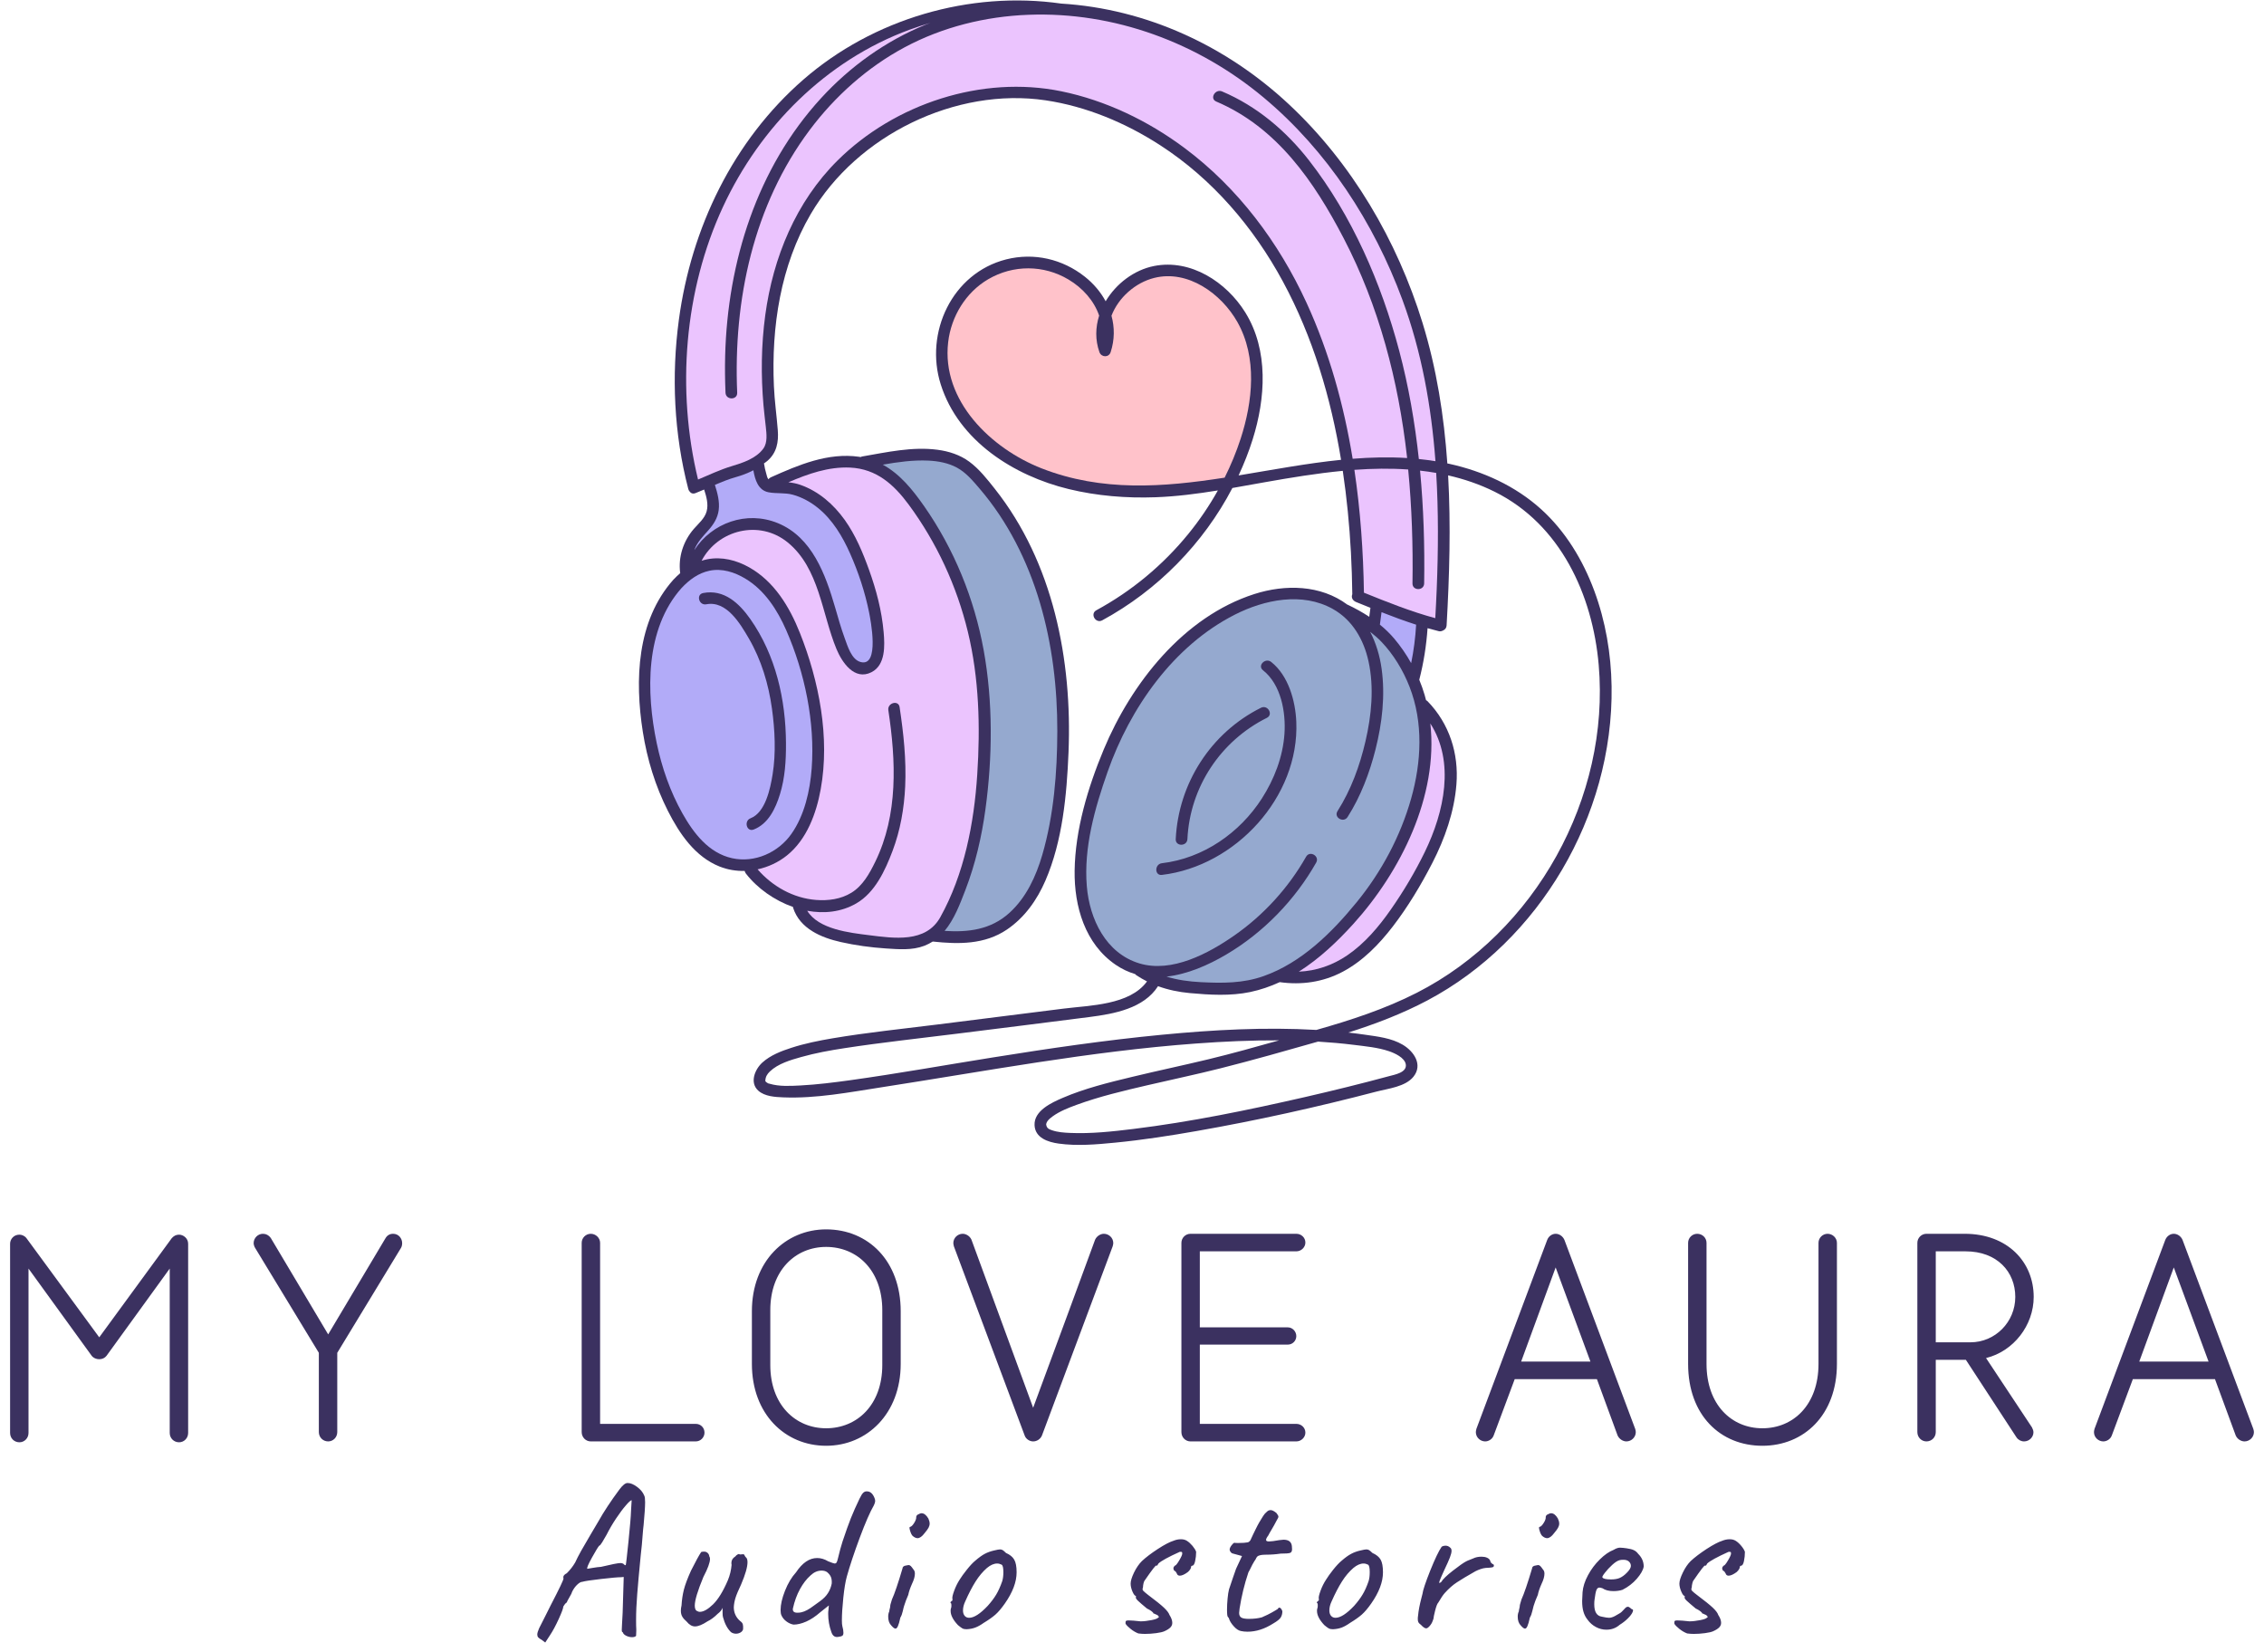 <svg width="196" height="143" viewBox="0 0 196 143" fill="none" xmlns="http://www.w3.org/2000/svg">
<path d="M122.662 85.935C119.898 87.345 116.941 88.308 113.964 89.153C109.504 88.896 105.016 89.144 100.576 89.572C95.669 90.043 90.788 90.759 85.921 91.54C81.821 92.196 77.732 92.931 73.619 93.504C72.19 93.702 70.754 93.883 69.314 93.96C68.397 94.009 67.449 94.057 66.633 93.813C66.457 93.76 66.534 93.814 66.359 93.689C66.301 93.648 66.314 93.64 66.269 93.601C66.259 93.592 66.254 93.618 66.258 93.534C66.272 93.213 66.418 92.972 66.646 92.753C67.362 92.069 68.441 91.758 69.369 91.497C70.593 91.152 71.847 90.925 73.103 90.733C76.352 90.233 79.628 89.885 82.889 89.475C86.702 88.995 90.516 88.528 94.326 88.035C96.46 87.761 99.019 87.295 100.254 85.367C101.128 85.686 102.045 85.875 103.002 85.964C104.723 86.123 106.541 86.228 108.242 85.871C109.132 85.682 109.98 85.39 110.788 85.017C112.674 85.281 114.535 85.02 116.235 84.12C117.979 83.197 119.389 81.745 120.581 80.196C121.891 78.49 123.016 76.614 123.999 74.703C125.085 72.591 125.896 70.281 126.086 67.901C126.3 65.218 125.473 62.641 123.586 60.7C123.545 60.657 123.5 60.635 123.456 60.611C123.417 60.459 123.378 60.308 123.334 60.156C123.203 59.713 123.048 59.273 122.87 58.843C123.248 57.38 123.484 55.884 123.587 54.377C123.907 54.468 124.227 54.555 124.551 54.635C124.676 54.667 124.782 54.644 124.875 54.601C124.889 54.596 124.903 54.59 124.918 54.584C124.93 54.576 124.944 54.571 124.957 54.562C125.105 54.489 125.223 54.354 125.236 54.143C125.481 49.838 125.608 45.477 125.368 41.15C126.744 41.466 128.095 41.919 129.398 42.567C135.079 45.387 137.876 51.472 138.404 57.559C139.399 69.031 132.915 80.705 122.662 85.935ZM120.248 90.995C120.732 91.159 121.611 91.55 121.703 92.135C121.816 92.845 120.734 93.025 120.237 93.16C117.82 93.814 115.387 94.412 112.945 94.972C108.043 96.094 103.089 97.115 98.094 97.728C96.29 97.949 94.451 98.149 92.63 98.069C92.107 98.045 91.563 98.009 91.065 97.835C90.77 97.734 90.627 97.655 90.571 97.358C90.564 97.325 90.583 97.192 90.681 97.05C90.789 96.895 90.981 96.741 91.151 96.62C91.761 96.185 92.488 95.9 93.187 95.644C95.187 94.911 97.277 94.42 99.348 93.938C101.453 93.447 103.569 93.005 105.665 92.476C108.489 91.762 111.304 90.963 114.106 90.164C115.14 90.228 116.172 90.317 117.199 90.445C118.2 90.57 119.289 90.668 120.248 90.995ZM138.018 51.135C137.034 48.483 135.531 45.993 133.423 44.083C131.193 42.064 128.394 40.795 125.474 40.151C125.416 40.137 125.358 40.129 125.3 40.117C125.012 35.994 124.372 31.909 123.149 27.94C120.96 20.835 117.03 14.113 111.576 9.023C106.178 3.985 99.273 0.766 91.879 0.311C83.939 -0.823 75.578 1.642 69.552 6.887C63.467 12.186 59.843 19.736 58.773 27.669C58.114 32.551 58.349 37.558 59.588 42.333C59.611 42.42 59.65 42.486 59.698 42.539C59.801 42.691 59.98 42.775 60.209 42.686C60.461 42.588 60.711 42.483 60.959 42.376C61.153 42.981 61.345 43.643 61.175 44.264C61.005 44.887 60.467 45.319 60.061 45.789C59.154 46.839 58.703 48.219 58.885 49.602C58.886 49.605 58.889 49.61 58.889 49.613C58.679 49.794 58.478 49.986 58.29 50.187C55.12 53.742 54.949 58.88 55.651 63.351C56.024 65.723 56.736 68.052 57.822 70.195C58.819 72.163 60.171 74.165 62.3 75.011C63 75.289 63.737 75.406 64.468 75.39C64.484 75.467 64.516 75.542 64.571 75.614C65.559 76.89 67.037 77.942 68.656 78.51C68.661 78.54 68.656 78.566 68.667 78.597C69.254 80.391 71.088 81.166 72.796 81.548C74.073 81.835 75.381 82.013 76.686 82.1C77.785 82.172 78.966 82.275 80.016 81.872C80.281 81.77 80.523 81.645 80.749 81.502C82.977 81.744 85.248 81.773 87.178 80.461C88.704 79.427 89.783 77.898 90.507 76.221C91.985 72.799 92.353 68.821 92.504 65.132C92.831 57.134 91.187 48.711 86.124 42.315C85.469 41.487 84.772 40.597 83.917 39.967C83.111 39.373 82.147 39.062 81.162 38.933C78.982 38.645 76.774 39.147 74.634 39.515C74.583 39.524 74.548 39.546 74.508 39.565C74.467 39.558 74.428 39.548 74.387 39.542C71.683 39.153 69.135 40.243 66.722 41.323C66.628 41.366 66.57 41.425 66.528 41.491C66.418 41.366 66.387 41.175 66.325 40.953C66.256 40.705 66.188 40.446 66.155 40.19C66.152 40.163 66.139 40.146 66.132 40.122C66.233 40.047 66.335 39.98 66.433 39.896C67.243 39.198 67.417 38.271 67.335 37.233C67.236 35.96 67.054 34.7 66.999 33.423C66.772 28.304 67.568 22.997 70.19 18.524C74.19 11.695 82.766 7.53 90.52 8.684C94.053 9.211 97.44 10.633 100.427 12.563C104.947 15.483 108.517 19.659 111.065 24.371C113.656 29.163 115.217 34.428 116.099 39.803C113.14 40.104 110.18 40.667 107.228 41.154C107.699 40.142 108.111 39.104 108.446 38.037C109.561 34.492 109.844 30.325 107.807 27.045C106.178 24.423 103.09 22.395 99.906 23.027C98.184 23.368 96.624 24.554 95.719 26.079C95.287 25.277 94.674 24.554 93.929 23.962C91.993 22.42 89.507 21.846 87.103 22.455C82.422 23.644 80.024 28.798 81.442 33.274C82.99 38.166 87.77 41.182 92.524 42.336C94.976 42.931 97.526 43.135 100.044 43.043C101.852 42.977 103.648 42.743 105.434 42.454C104.694 43.777 103.839 45.036 102.886 46.206C100.685 48.91 97.98 51.162 94.914 52.825C94.342 53.135 94.852 54.007 95.424 53.697C100.196 51.108 104.179 47.059 106.691 42.242C107.639 42.077 108.585 41.904 109.529 41.737C111.714 41.35 113.975 40.975 116.248 40.757C116.597 43.099 116.825 45.458 116.953 47.803C117.019 49.015 117.055 50.23 117.072 51.445C117.065 51.461 117.057 51.477 117.052 51.494C116.97 51.781 117.153 52.013 117.405 52.115C117.818 52.282 118.23 52.449 118.643 52.614C118.608 52.873 118.574 53.132 118.54 53.392C117.947 52.999 117.321 52.654 116.671 52.347C116.662 52.343 116.654 52.345 116.645 52.34C114.333 50.617 111.263 50.566 108.586 51.424C102.459 53.391 97.943 59.145 95.549 64.886C94.187 68.152 93.08 71.816 93.033 75.377C92.992 78.465 93.931 81.704 96.593 83.519C97.135 83.888 97.698 84.147 98.274 84.32C98.306 84.358 98.341 84.394 98.388 84.426C98.685 84.625 98.99 84.797 99.3 84.954C97.803 87.013 94.352 87.022 92.09 87.307C88.442 87.766 84.796 88.225 81.149 88.684C78.13 89.063 75.091 89.371 72.091 89.877C70.884 90.081 69.676 90.323 68.511 90.701C67.631 90.985 66.704 91.342 66.007 91.969C65.347 92.564 64.876 93.716 65.647 94.411C66.204 94.914 67.111 94.963 67.819 94.991C70.642 95.105 73.534 94.549 76.309 94.119C85.364 92.718 94.375 91.002 103.526 90.331C105.919 90.155 108.33 90.043 110.738 90.055C108.707 90.626 106.674 91.198 104.628 91.691C102.429 92.221 100.218 92.685 98.02 93.215C95.987 93.705 93.92 94.208 91.992 95.038C91.045 95.446 89.513 96.142 89.563 97.391C89.608 98.503 90.732 98.864 91.65 98.992C93.262 99.215 94.933 99.068 96.544 98.91C98.918 98.679 101.279 98.313 103.626 97.9C108.844 96.985 114.027 95.833 119.152 94.494C120.174 94.228 121.667 94.076 122.368 93.201C123.201 92.159 122.399 91.003 121.438 90.434C120.455 89.853 119.27 89.727 118.162 89.565C117.684 89.494 117.206 89.436 116.726 89.381C119.079 88.634 121.392 87.755 123.577 86.597C126.002 85.313 128.234 83.656 130.195 81.737C134.103 77.913 136.968 73.027 138.43 67.76C139.926 62.371 139.977 56.415 138.018 51.135Z" fill="#3B3160"/>
<path d="M90.179 40.544C85.81 38.836 81.484 34.69 82.086 29.611C82.349 27.386 83.607 25.311 85.551 24.172C87.711 22.907 90.352 22.913 92.499 24.194C93.739 24.933 94.718 26.038 95.156 27.321C94.836 28.333 94.803 29.422 95.179 30.479C95.346 30.947 95.995 30.969 96.153 30.479C96.501 29.407 96.499 28.332 96.223 27.331C96.828 25.759 98.283 24.467 99.926 24.056C102.853 23.324 105.745 25.436 107.123 27.873C108.86 30.947 108.454 34.753 107.404 37.982C107.029 39.134 106.563 40.258 106.02 41.347C100.698 42.174 95.402 42.586 90.179 40.544Z" fill="#FFC2CA"/>
<path d="M123.827 62.625C125.968 65.952 125.036 70.275 123.35 73.746C122.51 75.473 121.506 77.16 120.405 78.734C119.365 80.223 118.149 81.664 116.637 82.695C115.36 83.564 113.935 84.048 112.443 84.109C114.213 82.989 115.777 81.51 117.175 79.965C121.257 75.45 124.532 68.898 123.827 62.625ZM121.91 40.641C122.226 43.918 122.334 47.212 122.282 50.504C122.272 51.155 123.282 51.155 123.293 50.504C123.345 47.251 123.245 43.983 122.938 40.737C123.405 40.79 123.871 40.856 124.335 40.937C124.537 44.28 124.515 47.643 124.381 50.978C124.347 51.823 124.302 52.667 124.255 53.51C122.144 52.937 120.106 52.124 118.079 51.304C118.025 47.763 117.777 44.194 117.253 40.67C118.811 40.557 120.37 40.531 121.91 40.641ZM113.11 26.21C110.704 20.978 107.176 16.26 102.542 12.806C99.398 10.462 95.731 8.692 91.878 7.902C85.007 6.495 77.461 8.984 72.515 13.887C68.902 17.468 66.925 22.294 66.25 27.281C65.9 29.871 65.87 32.495 66.098 35.097C66.152 35.711 66.231 36.321 66.296 36.933C66.359 37.53 66.463 38.302 66.089 38.822C65.467 39.686 64.304 40.065 63.345 40.352C62.343 40.652 61.396 41.108 60.431 41.51C58.553 33.76 59.227 25.15 62.591 17.903C65.81 10.968 71.523 5.225 78.755 2.567C79.347 2.35 79.947 2.155 80.552 1.979C80.409 2.034 80.263 2.082 80.123 2.139C76.673 3.548 73.602 5.749 71.086 8.492C65.537 14.539 62.991 22.673 62.779 30.775C62.75 31.849 62.764 32.924 62.809 33.998C62.837 34.646 63.847 34.649 63.82 33.998C63.477 25.98 65.224 17.755 70.103 11.245C72.294 8.323 75.087 5.826 78.309 4.099C81.599 2.336 85.307 1.422 89.027 1.28C96.464 0.996 103.724 3.699 109.404 8.449C114.901 13.045 118.94 19.263 121.412 25.956C123.076 30.461 123.915 35.164 124.27 39.922C123.792 39.843 123.312 39.783 122.833 39.734C122.491 36.574 121.95 33.437 121.133 30.361C119.587 24.536 117.057 18.672 113.331 13.891C111.327 11.32 108.816 9.198 105.8 7.915C105.208 7.664 104.693 8.534 105.291 8.788C110.555 11.026 113.756 15.702 116.315 20.606C119.375 26.47 121.068 32.963 121.804 39.515C121.81 39.559 121.812 39.604 121.817 39.648C120.247 39.549 118.675 39.587 117.103 39.712C116.342 35.06 115.081 30.5 113.11 26.21ZM73.6 40.475C75.88 40.583 77.391 41.945 78.684 43.701C81.096 46.976 82.825 50.721 83.786 54.673C84.767 58.708 84.873 62.925 84.602 67.055C84.326 71.269 83.478 75.668 81.404 79.396C80.154 81.643 77.388 81.222 75.223 80.95C73.578 80.743 70.868 80.453 69.883 78.838C71.335 79.105 72.828 78.957 74.136 78.198C75.757 77.258 76.629 75.349 77.267 73.667C77.944 71.879 78.276 69.975 78.364 68.069C78.47 65.773 78.222 63.478 77.881 61.21C77.785 60.569 76.811 60.841 76.906 61.478C77.568 65.867 77.771 70.514 75.768 74.607C75.275 75.616 74.693 76.671 73.71 77.276C72.799 77.838 71.698 77.983 70.646 77.901C68.674 77.747 66.871 76.728 65.586 75.252C66.504 75.053 67.379 74.65 68.124 74.052C69.844 72.676 70.671 70.417 71.052 68.31C71.862 63.838 70.912 58.958 69.246 54.78C68.351 52.53 67.029 50.334 64.862 49.113C63.761 48.492 62.502 48.169 61.245 48.409C61.073 48.442 60.905 48.489 60.74 48.541C62.13 45.878 65.729 44.938 68.199 46.956C70.935 49.193 71.146 53.122 72.414 56.178C72.888 57.321 73.963 58.945 75.448 58.187C76.673 57.56 76.601 55.881 76.499 54.722C76.339 52.873 75.864 51.073 75.237 49.332C74.693 47.823 74.064 46.31 73.125 44.999C72.157 43.647 70.868 42.523 69.281 41.967C68.932 41.845 68.591 41.785 68.251 41.748C69.952 41.017 71.726 40.388 73.6 40.475Z" fill="#EBC4FE"/>
<path d="M100.586 75.734C99.94 75.809 99.948 74.798 100.586 74.723C104.149 74.305 107.317 72.114 109.24 69.123C110.31 67.459 111.062 65.518 111.198 63.533C111.328 61.646 110.906 59.26 109.339 58.017C108.829 57.612 109.55 56.901 110.053 57.302C111.539 58.481 112.148 60.661 112.224 62.483C112.497 69.01 106.931 74.99 100.586 75.734ZM109.168 61.265C109.748 60.976 110.259 61.848 109.677 62.138C105.663 64.14 103.013 68.143 102.797 72.635C102.766 73.284 101.755 73.286 101.786 72.635C102.02 67.804 104.831 63.428 109.168 61.265ZM122.024 59.441C121.475 58.034 120.642 56.651 119.594 55.556C119.29 55.238 118.96 54.957 118.617 54.691C119.134 55.681 119.456 56.78 119.61 57.89C119.932 60.209 119.656 62.595 119.086 64.854C118.571 66.898 117.802 68.939 116.664 70.722C116.315 71.269 115.441 70.762 115.792 70.212C116.961 68.378 117.721 66.283 118.212 64.171C118.734 61.931 118.972 59.513 118.475 57.245C118.065 55.376 117.092 53.67 115.386 52.714C112.737 51.23 109.465 51.902 106.891 53.211C101.57 55.919 97.829 61.287 95.888 66.808C94.783 69.95 93.807 73.362 94.089 76.724C94.326 79.553 95.734 82.521 98.645 83.396C101.448 84.238 104.619 82.537 106.859 80.977C109.396 79.21 111.548 76.848 113.072 74.16C113.393 73.594 114.266 74.103 113.945 74.669C112.105 77.916 109.372 80.734 106.155 82.629C104.589 83.552 102.789 84.339 100.986 84.537C101.936 84.831 102.93 84.967 103.97 85.019C105.834 85.111 107.601 85.127 109.387 84.497C112.67 83.338 115.297 80.739 117.455 78.093C119.599 75.466 121.235 72.406 122.161 69.141C123.056 65.98 123.237 62.546 122.024 59.441ZM80.369 39.871C81.218 39.911 82.086 40.069 82.84 40.477C83.632 40.906 84.22 41.614 84.799 42.289C87.246 45.14 88.957 48.564 90.023 52.154C91.096 55.769 91.542 59.546 91.534 63.311C91.525 66.864 91.232 70.571 90.235 73.995C89.691 75.857 88.847 77.695 87.389 79.019C85.769 80.49 83.812 80.711 81.777 80.581C82.614 79.58 83.109 78.254 83.579 77.034C84.442 74.79 84.986 72.439 85.311 70.061C85.927 65.543 85.973 60.767 85.157 56.272C84.347 51.814 82.592 47.515 79.993 43.799C78.99 42.365 77.893 41.021 76.424 40.222C77.73 39.996 79.045 39.809 80.369 39.871Z" fill="#95A9CF"/>
<path d="M67.52 68.761C67.139 69.99 66.518 71.314 65.246 71.807C64.637 72.041 64.377 71.064 64.977 70.832C66.271 70.332 66.688 68.246 66.884 67.05C67.187 65.193 67.086 63.175 66.827 61.32C66.532 59.206 65.907 57.121 64.831 55.27C64.087 53.992 62.904 51.971 61.145 52.309C60.508 52.431 60.238 51.456 60.877 51.334C62.676 50.989 63.991 52.212 64.957 53.586C67.16 56.721 68.026 60.56 68.044 64.347C68.052 65.838 67.963 67.33 67.52 68.761ZM68.069 54.561C67.298 52.798 66.201 51.089 64.516 50.081C63.593 49.528 62.506 49.178 61.427 49.402C60.457 49.602 59.67 50.193 59.004 50.901C55.835 54.455 55.934 59.935 56.852 64.32C57.296 66.442 58.015 68.514 59.078 70.406C60.046 72.126 61.351 73.841 63.382 74.289C65.33 74.719 67.373 73.8 68.507 72.194C69.649 70.576 70.124 68.456 70.27 66.511C70.568 62.52 69.67 58.219 68.069 54.561ZM119.603 52.993C120.592 53.381 121.588 53.75 122.598 54.075C122.535 55.195 122.392 56.306 122.168 57.402C121.744 56.644 121.25 55.926 120.693 55.27C120.318 54.828 119.903 54.431 119.461 54.07C119.508 53.711 119.556 53.352 119.603 52.993ZM66.529 42.612C67.232 42.748 67.936 42.631 68.642 42.825C69.438 43.045 70.182 43.456 70.821 43.975C72.086 45.003 72.936 46.433 73.59 47.904C74.313 49.527 74.885 51.255 75.236 52.997C75.363 53.634 76.188 57.778 74.494 57.303C73.707 57.083 73.375 55.913 73.132 55.254C72.807 54.371 72.555 53.465 72.293 52.563C71.468 49.731 70.305 46.503 67.346 45.287C64.622 44.167 61.617 45.275 60.113 47.613C60.122 47.586 60.128 47.56 60.138 47.535C60.405 46.884 60.87 46.413 61.328 45.898C61.779 45.389 62.133 44.839 62.22 44.152C62.313 43.41 62.113 42.676 61.89 41.974C62.483 41.719 63.08 41.476 63.7 41.301C64.243 41.147 64.745 40.956 65.222 40.708C65.361 41.539 65.641 42.44 66.529 42.612Z" fill="#B2ABF8"/>
<path d="M16.288 107.662C16.288 107.178 15.857 106.876 15.502 106.876C15.249 106.876 15.049 106.978 14.871 107.178L8.592 115.762L2.29 107.178C2.113 106.951 1.859 106.876 1.682 106.876C1.176 106.876 0.874 107.28 0.874 107.662V124.04C0.874 124.493 1.224 124.848 1.682 124.848C2.113 124.848 2.468 124.493 2.468 124.04V109.811L7.935 117.356C8.086 117.556 8.339 117.658 8.592 117.658C8.845 117.658 9.076 117.556 9.227 117.356L14.694 109.811V124.04C14.694 124.493 15.049 124.848 15.502 124.848C15.933 124.848 16.288 124.493 16.288 124.04V107.662ZM34.718 108.017C34.793 107.888 34.815 107.737 34.815 107.608C34.815 107.204 34.513 106.8 34.034 106.8C33.754 106.8 33.527 106.924 33.376 107.178L28.411 115.509L23.451 107.178C23.273 106.924 23.02 106.8 22.767 106.8C22.314 106.8 21.959 107.178 21.959 107.608C21.959 107.737 22.008 107.888 22.083 108.017L27.603 117.103V123.964C27.603 124.417 27.959 124.772 28.411 124.772C28.842 124.772 29.198 124.417 29.198 123.964V117.103L34.718 108.017ZM60.99 124.013C60.99 123.582 60.661 123.254 60.23 123.254H51.953V107.586C51.953 107.155 51.575 106.8 51.144 106.8C50.714 106.8 50.358 107.155 50.358 107.586V123.964C50.358 124.417 50.714 124.772 51.144 124.772H60.23C60.661 124.772 60.99 124.417 60.99 124.013ZM71.519 106.418C68.028 106.418 65.093 109.154 65.093 113.506V118.062C65.093 122.392 67.953 125.15 71.519 125.15C75.063 125.15 77.976 122.365 77.976 118.062V113.506C77.976 109.154 75.165 106.418 71.519 106.418ZM71.519 123.635C68.863 123.635 66.687 121.606 66.687 118.164V113.408C66.687 109.966 68.863 107.937 71.519 107.937C74.206 107.937 76.382 109.966 76.382 113.408V118.164C76.382 121.606 74.206 123.635 71.519 123.635ZM92.453 113.71L89.442 121.859L84.1 107.306C83.949 106.978 83.621 106.8 83.341 106.8C82.91 106.8 82.532 107.155 82.532 107.608C82.532 107.684 82.559 107.786 82.581 107.888L88.71 124.266C88.807 124.546 89.114 124.772 89.442 124.772C89.771 124.772 90.073 124.568 90.202 124.266L96.326 107.888C96.353 107.786 96.379 107.684 96.379 107.608C96.379 107.129 95.975 106.8 95.566 106.8C95.291 106.8 94.963 106.978 94.807 107.306L92.453 113.71ZM113.01 124.013C113.01 123.582 112.655 123.254 112.224 123.254H103.871V116.392H111.491C111.896 116.392 112.224 116.064 112.224 115.66C112.224 115.256 111.896 114.9 111.491 114.9H103.871V108.319H112.224C112.655 108.319 113.01 107.964 113.01 107.559C113.01 107.129 112.655 106.8 112.224 106.8H103.063C102.632 106.8 102.277 107.155 102.277 107.586V123.964C102.277 124.417 102.632 124.772 103.063 124.772H112.224C112.655 124.772 113.01 124.417 113.01 124.013ZM135.437 107.333C135.308 107.027 135.006 106.8 134.677 106.8C134.375 106.8 134.069 107.004 133.945 107.333L127.816 123.684C127.794 123.786 127.767 123.884 127.767 123.964C127.767 124.444 128.171 124.772 128.576 124.772C128.855 124.772 129.184 124.595 129.308 124.266L131.133 119.381H138.248L140.042 124.266C140.197 124.595 140.526 124.772 140.801 124.772C141.232 124.772 141.614 124.417 141.614 123.964C141.614 123.862 141.587 123.786 141.561 123.684L135.437 107.333ZM131.689 117.862L134.677 109.713L137.688 117.862H131.689ZM159.027 107.586C159.027 107.155 158.649 106.8 158.218 106.8C157.788 106.8 157.432 107.155 157.432 107.586V118.062C157.432 121.606 155.256 123.635 152.574 123.635C149.914 123.635 147.738 121.606 147.738 118.062V107.586C147.738 107.155 147.383 106.8 146.93 106.8C146.499 106.8 146.144 107.155 146.144 107.586V118.062C146.144 122.521 148.955 125.15 152.574 125.15C156.167 125.15 159.027 122.494 159.027 118.062V107.586ZM176.062 112.267C176.062 109.229 173.784 106.8 170.089 106.8H166.776C166.345 106.8 165.99 107.155 165.99 107.586V123.964C165.99 124.417 166.345 124.772 166.776 124.772C167.229 124.772 167.584 124.417 167.584 123.964V117.711H170.191L174.57 124.417C174.721 124.644 174.974 124.772 175.227 124.772C175.684 124.772 176.04 124.395 176.04 123.986C176.04 123.835 175.986 123.711 175.911 123.556L171.936 117.556C174.317 116.974 176.062 114.723 176.062 112.267ZM170.595 116.193H167.584V108.319H170.164C172.9 108.319 174.468 110.091 174.468 112.267C174.468 114.443 172.722 116.193 170.595 116.193ZM188.949 107.333C188.821 107.027 188.519 106.8 188.19 106.8C187.883 106.8 187.582 107.004 187.453 107.333L181.329 123.684C181.302 123.786 181.28 123.884 181.28 123.964C181.28 124.444 181.684 124.772 182.088 124.772C182.368 124.772 182.697 124.595 182.821 124.266L184.646 119.381H191.756L193.554 124.266C193.705 124.595 194.034 124.772 194.314 124.772C194.745 124.772 195.127 124.417 195.127 123.964C195.127 123.862 195.1 123.786 195.073 123.684L188.949 107.333ZM185.201 117.862L188.19 109.713L191.201 117.862H185.201Z" fill="#3B3160"/>
<path d="M47.203 142.181L46.896 141.95C46.754 141.873 46.655 141.803 46.599 141.741C46.542 141.676 46.514 141.593 46.514 141.493C46.514 141.365 46.568 141.183 46.674 140.946C46.784 140.713 46.972 140.341 47.238 139.832C47.315 139.666 47.462 139.373 47.678 138.952C48.415 137.537 48.783 136.766 48.783 136.639C48.772 136.615 48.766 136.578 48.766 136.528C48.766 136.4 48.868 136.285 49.072 136.181C49.365 135.888 49.606 135.577 49.796 135.249C49.923 134.968 50.095 134.633 50.311 134.245C50.53 133.857 50.798 133.395 51.115 132.86C51.269 132.593 51.498 132.205 51.803 131.696C52.274 130.855 52.878 129.939 53.615 128.947C53.908 128.55 54.151 128.359 54.343 128.374C54.583 128.374 54.853 128.485 55.152 128.707C55.454 128.929 55.661 129.181 55.773 129.462C55.824 129.551 55.849 129.742 55.849 130.035C55.849 130.429 55.804 131.097 55.716 132.038C55.692 132.204 55.667 132.464 55.64 132.82C55.602 133.394 55.544 134.005 55.467 134.654C55.328 136.081 55.227 137.195 55.165 137.998C55.1 138.8 55.067 139.55 55.067 140.249C55.067 140.607 55.073 140.868 55.085 141.031V141.168L55.067 141.608C54.99 141.682 54.876 141.719 54.725 141.719C54.548 141.719 54.376 141.678 54.21 141.595C54.044 141.512 53.948 141.414 53.922 141.302C53.91 141.287 53.891 141.274 53.864 141.262C53.84 141.25 53.828 141.192 53.828 141.089L53.846 140.671L53.904 139.601L53.997 136.506L53.748 136.528C53.494 136.528 52.928 136.578 52.052 136.679C51.173 136.779 50.625 136.862 50.409 136.927C50.293 136.927 50.153 137.004 49.987 137.158C49.821 137.309 49.675 137.506 49.547 137.749C49.512 137.876 49.423 138.057 49.281 138.291C49.142 138.528 49.072 138.665 49.072 138.704C48.995 138.754 48.928 138.821 48.872 138.904C48.813 138.986 48.778 139.041 48.766 139.068C48.766 139.207 48.635 139.562 48.375 140.134C48.114 140.708 47.857 141.186 47.602 141.568L47.203 142.181ZM50.849 135.799C50.925 135.788 51.091 135.759 51.346 135.715C51.6 135.671 51.828 135.643 52.03 135.631C52.947 135.412 53.508 135.302 53.713 135.302C53.802 135.302 53.885 135.321 53.962 135.36C54 135.413 54.041 135.449 54.086 135.466C54.13 135.484 54.158 135.493 54.17 135.493C54.197 135.419 54.277 134.729 54.41 133.424C54.543 132.118 54.616 131.249 54.628 130.817L54.685 129.862C54.608 129.862 54.443 130.009 54.188 130.302C53.933 130.595 53.651 130.974 53.34 131.438C53.029 131.903 52.752 132.377 52.509 132.86C52.382 133.088 52.258 133.301 52.136 133.499C52.015 133.697 51.929 133.797 51.879 133.797C51.79 133.885 51.58 134.229 51.248 134.827C50.917 135.425 50.783 135.749 50.849 135.799ZM63.279 141.279C62.974 140.986 62.744 140.554 62.59 139.983C62.566 139.906 62.555 139.773 62.555 139.583C62.555 139.391 62.555 139.256 62.555 139.179C62.478 139.371 62.337 139.543 62.133 139.694C61.84 139.987 61.547 140.205 61.253 140.347C60.809 140.64 60.447 140.787 60.165 140.787C59.911 140.787 59.669 140.646 59.442 140.365C59.276 140.226 59.151 140.085 59.069 139.943C58.986 139.804 58.944 139.632 58.944 139.428C58.944 139.288 58.963 139.136 59.002 138.97C59.029 138.499 59.095 138.048 59.202 137.616C59.311 137.184 59.519 136.63 59.824 135.955C60.229 135.153 60.522 134.617 60.703 134.347C60.765 134.324 60.848 134.312 60.952 134.312C61.079 134.312 61.182 134.35 61.262 134.427C61.345 134.501 61.394 134.602 61.409 134.729C61.447 134.782 61.467 134.854 61.467 134.942C61.467 135.259 61.276 135.78 60.894 136.506C60.396 137.705 60.148 138.532 60.148 138.988C60.148 139.257 60.225 139.417 60.379 139.468C60.441 139.506 60.51 139.525 60.587 139.525C60.904 139.525 61.286 139.309 61.733 138.877C62.177 138.442 62.603 137.747 63.012 136.794C63.19 136.362 63.298 135.916 63.336 135.457C63.324 135.419 63.319 135.361 63.319 135.284C63.319 135.056 63.432 134.871 63.66 134.729C63.711 134.655 63.78 134.596 63.869 134.552C63.961 134.507 64.019 134.51 64.042 134.56L64.349 134.538C64.387 134.526 64.426 134.562 64.464 134.645C64.503 134.728 64.541 134.782 64.58 134.809C64.668 134.883 64.713 135.022 64.713 135.227C64.713 135.647 64.528 136.291 64.158 137.158C63.915 137.668 63.752 138.058 63.669 138.331C63.586 138.603 63.539 138.867 63.527 139.121C63.527 139.607 63.712 140.008 64.082 140.325C64.21 140.414 64.285 140.51 64.309 140.613C64.335 140.714 64.343 140.853 64.331 141.031C64.304 141.146 64.23 141.24 64.109 141.311C63.987 141.382 63.857 141.417 63.718 141.417C63.552 141.417 63.406 141.371 63.279 141.279ZM72.618 141.684C72.298 141.761 72.082 141.62 71.969 141.262C71.789 140.764 71.698 140.242 71.698 139.694C71.698 139.543 71.706 139.435 71.721 139.37L71.756 138.97L71.014 139.561C70.606 139.919 70.202 140.187 69.802 140.365C69.4 140.542 69.032 140.631 68.701 140.631C68.485 140.593 68.279 140.501 68.084 140.356C67.885 140.208 67.742 140.033 67.653 139.832C67.602 139.728 67.577 139.574 67.577 139.37C67.577 138.899 67.705 138.343 67.959 137.7C68.214 137.058 68.532 136.526 68.914 136.106C69.462 135.28 70.072 134.867 70.744 134.867C71.063 134.867 71.382 134.962 71.698 135.151C72.018 135.278 72.203 135.342 72.254 135.342C72.331 135.342 72.388 135.311 72.427 135.249C72.465 135.184 72.504 135.068 72.542 134.902C72.681 134.316 72.814 133.826 72.942 133.432C73.223 132.592 73.464 131.917 73.666 131.407C73.87 130.898 74.119 130.339 74.412 129.729C74.539 129.462 74.65 129.288 74.745 129.205C74.843 129.122 74.948 129.086 75.06 129.098C75.341 129.098 75.558 129.289 75.709 129.671C75.747 129.76 75.766 129.849 75.766 129.937C75.766 130.026 75.729 130.148 75.655 130.302C75.324 130.873 74.915 131.809 74.43 133.108C73.947 134.408 73.572 135.534 73.306 136.488C73.191 136.908 73.091 137.514 73.008 138.304C72.926 139.092 72.884 139.746 72.884 140.267C72.884 140.498 72.897 140.664 72.924 140.764C72.986 140.98 73.017 141.171 73.017 141.337C73.017 141.465 72.986 141.55 72.924 141.595C72.859 141.639 72.757 141.669 72.618 141.684ZM69.389 139.561C69.682 139.499 70.039 139.308 70.459 138.988C70.536 138.938 70.721 138.804 71.014 138.588C71.308 138.372 71.53 138.143 71.681 137.9C71.835 137.66 71.943 137.386 72.005 137.078C72.02 136.85 71.997 136.664 71.938 136.519C71.882 136.371 71.771 136.227 71.605 136.088C71.478 135.999 71.318 135.955 71.126 135.955C70.782 135.955 70.464 136.094 70.171 136.372C69.827 136.677 69.522 137.072 69.256 137.558C68.99 138.041 68.785 138.6 68.643 139.237C68.608 139.479 68.735 139.601 69.025 139.601C69.179 139.601 69.3 139.587 69.389 139.561ZM79.013 132.957C78.924 132.865 78.848 132.712 78.786 132.495C78.721 132.279 78.721 132.171 78.786 132.171C78.887 132.159 79.004 132.048 79.137 131.838C79.27 131.628 79.331 131.453 79.319 131.314C79.319 131.264 79.338 131.216 79.377 131.172C79.415 131.125 79.46 131.095 79.51 131.083C79.614 131.021 79.702 130.99 79.776 130.99C79.993 130.99 80.191 131.142 80.371 131.447C80.445 131.613 80.483 131.76 80.483 131.887C80.483 132 80.451 132.116 80.389 132.238C80.324 132.359 80.21 132.516 80.047 132.709C79.828 133.002 79.624 133.148 79.434 133.148C79.307 133.148 79.166 133.085 79.013 132.957ZM77.161 140.707C76.983 140.529 76.894 140.274 76.894 139.943C76.894 139.765 76.925 139.613 76.987 139.485C76.987 139.423 77.001 139.348 77.028 139.259C77.054 139.167 77.067 139.109 77.067 139.086C77.053 139.009 77.103 138.799 77.218 138.455C77.449 137.946 77.754 137.049 78.133 135.764C78.133 135.699 78.16 135.644 78.213 135.6C78.263 135.555 78.339 135.527 78.44 135.515C78.543 135.489 78.614 135.475 78.653 135.475C78.727 135.475 78.793 135.505 78.853 135.564C78.909 135.62 78.989 135.724 79.093 135.875C79.166 135.952 79.204 136.067 79.204 136.221C79.204 136.464 79.121 136.757 78.955 137.101C78.792 137.468 78.684 137.786 78.631 138.055C78.48 138.399 78.36 138.717 78.271 139.01C78.244 139.084 78.206 139.237 78.155 139.468C78.105 139.696 78.035 139.881 77.947 140.023C77.87 140.378 77.799 140.625 77.734 140.764C77.671 140.906 77.602 140.977 77.525 140.977C77.436 140.977 77.315 140.887 77.161 140.707ZM83.671 141.031C83.52 141.031 83.4 141.006 83.311 140.955C83.222 140.905 83.095 140.81 82.929 140.671C82.509 140.224 82.299 139.817 82.299 139.45C82.299 139.358 82.305 139.294 82.317 139.259C82.355 139.167 82.371 139.077 82.365 138.988C82.359 138.899 82.356 138.843 82.356 138.819C82.306 138.766 82.281 138.73 82.281 138.713C82.281 138.695 82.293 138.676 82.317 138.655C82.343 138.637 82.362 138.615 82.374 138.588C82.451 138.588 82.476 138.519 82.45 138.38C82.426 138.276 82.478 138.049 82.605 137.7C82.733 137.351 82.891 137.03 83.08 136.736C83.219 136.508 83.427 136.221 83.702 135.875C83.975 135.531 84.219 135.271 84.435 135.093C84.743 134.827 85.017 134.63 85.256 134.503C85.499 134.375 85.767 134.279 86.06 134.214C86.315 134.152 86.487 134.121 86.575 134.121C86.664 134.121 86.744 134.143 86.815 134.187C86.883 134.232 86.975 134.312 87.091 134.427C87.434 134.578 87.672 134.772 87.805 135.009C87.942 135.243 88.01 135.608 88.01 136.106C88.01 136.935 87.672 137.832 86.997 138.797C86.704 139.217 86.43 139.54 86.176 139.765C85.921 139.987 85.584 140.226 85.163 140.48C84.897 140.67 84.651 140.806 84.426 140.889C84.204 140.972 83.952 141.019 83.671 141.031ZM85.505 139.01C85.813 138.667 86.059 138.341 86.242 138.033C86.426 137.728 86.6 137.34 86.766 136.87C86.831 136.654 86.864 136.393 86.864 136.088C86.864 135.706 86.812 135.49 86.709 135.44C86.581 135.375 86.454 135.342 86.327 135.342C86.048 135.342 85.755 135.469 85.447 135.724C85.08 136.044 84.75 136.436 84.457 136.901C84.164 137.363 83.865 137.938 83.56 138.628C83.433 138.895 83.369 139.155 83.369 139.41C83.369 139.599 83.416 139.752 83.511 139.867C83.606 139.983 83.736 140.04 83.902 140.04C84.322 140.04 84.857 139.697 85.505 139.01ZM98.548 141.395C98.32 141.306 98.098 141.176 97.882 141.004C97.666 140.832 97.519 140.683 97.442 140.556C97.442 140.529 97.442 140.485 97.442 140.422C97.442 140.357 97.461 140.316 97.5 140.298C97.538 140.277 97.608 140.267 97.709 140.267C97.925 140.267 98.268 140.294 98.739 140.347C99.02 140.347 99.338 140.311 99.694 140.24C100.052 140.169 100.25 140.089 100.289 140C100.324 140 100.342 139.995 100.342 139.983C100.342 139.956 100.292 139.892 100.191 139.792C100.164 139.792 100.107 139.77 100.018 139.725C99.929 139.681 99.873 139.659 99.849 139.659C99.849 139.608 99.791 139.542 99.676 139.459C99.561 139.376 99.433 139.302 99.294 139.237C98.924 138.932 98.663 138.707 98.512 138.562C98.359 138.414 98.301 138.309 98.339 138.246V138.149C98.25 138.149 98.151 138.024 98.042 137.776C97.935 137.527 97.882 137.295 97.882 137.078C97.882 136.85 97.98 136.532 98.175 136.124C98.373 135.718 98.6 135.388 98.854 135.133C99.21 134.802 99.671 134.451 100.24 134.081C100.805 133.714 101.254 133.478 101.586 133.375C101.802 133.286 102.018 133.241 102.234 133.241C102.438 133.241 102.61 133.286 102.749 133.375C102.915 133.478 103.078 133.625 103.238 133.814C103.397 134.007 103.503 134.179 103.553 134.329C103.553 134.611 103.523 134.882 103.464 135.142C103.408 135.403 103.322 135.533 103.206 135.533C103.195 135.533 103.177 135.539 103.153 135.551C103.127 135.566 103.113 135.598 103.113 135.648C103.113 135.699 103.088 135.765 103.038 135.848C102.987 135.931 102.916 136.011 102.825 136.088C102.546 136.292 102.318 136.395 102.141 136.395C101.999 136.395 101.908 136.323 101.87 136.181C101.846 136.158 101.821 136.119 101.794 136.066C101.771 136.016 101.739 135.99 101.701 135.99C101.686 135.99 101.664 135.968 101.634 135.924C101.602 135.879 101.586 135.819 101.586 135.742C101.586 135.703 101.602 135.662 101.634 135.617C101.664 135.573 101.686 135.545 101.701 135.533C101.778 135.533 101.905 135.383 102.083 135.084C102.261 134.785 102.349 134.586 102.349 134.485C102.349 134.408 102.339 134.362 102.318 134.347C102.301 134.335 102.241 134.329 102.141 134.329C101.146 134.777 100.529 135.114 100.289 135.342C100.25 135.419 100.221 135.469 100.2 135.493C100.182 135.52 100.148 135.533 100.098 135.533C100.098 135.418 99.76 135.85 99.085 136.83C99.059 136.856 99.029 136.933 98.996 137.061C98.967 137.188 98.952 137.296 98.952 137.385C98.925 137.488 98.912 137.546 98.912 137.558C98.912 137.608 98.934 137.659 98.979 137.709C99.023 137.759 99.084 137.814 99.161 137.873C99.238 137.93 99.313 137.99 99.387 138.055C100.05 138.55 100.512 138.921 100.773 139.17C101.033 139.419 101.19 139.626 101.244 139.792C101.406 140.046 101.488 140.276 101.488 140.48C101.488 140.631 101.432 140.764 101.319 140.88C101.204 140.995 101.032 141.103 100.804 141.204C100.662 141.269 100.426 141.324 100.098 141.368C99.766 141.413 99.441 141.435 99.121 141.435C98.943 141.435 98.752 141.422 98.548 141.395ZM107.43 141.186C107.225 141.148 107.018 141.01 106.808 140.773C106.598 140.539 106.462 140.32 106.399 140.116C106.399 140.089 106.386 140.061 106.359 140.032C106.333 139.999 106.314 139.977 106.302 139.965C106.251 139.926 106.226 139.716 106.226 139.334C106.226 139.029 106.243 138.711 106.275 138.38C106.305 138.048 106.346 137.78 106.399 137.576L106.741 136.563L107.008 135.799L107.523 134.694L106.759 134.485C106.67 134.47 106.598 134.424 106.542 134.347C106.482 134.273 106.453 134.204 106.453 134.139C106.453 134.038 106.508 133.914 106.617 133.766C106.727 133.62 106.812 133.548 106.875 133.548C106.913 133.56 107.015 133.566 107.181 133.566C107.563 133.566 107.849 133.546 108.038 133.508C108.165 133.458 108.256 133.355 108.309 133.202C108.359 133.101 108.419 132.974 108.487 132.82C108.558 132.669 108.626 132.529 108.691 132.402C108.726 132.325 108.786 132.207 108.869 132.047C108.951 131.89 109.057 131.709 109.184 131.505C109.211 131.467 109.268 131.373 109.357 131.225C109.446 131.08 109.554 130.957 109.681 130.857C109.77 130.765 109.878 130.719 110.005 130.719C110.133 130.719 110.299 130.802 110.503 130.968C110.529 131.006 110.565 131.058 110.609 131.123C110.654 131.185 110.676 131.242 110.676 131.292C110.676 131.345 110.624 131.455 110.521 131.621C110.447 131.772 110.374 131.908 110.303 132.029C110.232 132.151 110.171 132.256 110.121 132.344C109.967 132.599 109.859 132.79 109.797 132.917C109.669 133.083 109.606 133.21 109.606 133.299C109.606 133.388 109.689 133.432 109.854 133.432C110.032 133.432 110.331 133.394 110.752 133.317C110.929 133.293 111.051 133.281 111.116 133.281C111.56 133.281 111.801 133.465 111.84 133.832C111.851 133.909 111.857 133.999 111.857 134.103C111.857 134.281 111.797 134.389 111.675 134.427C111.557 134.466 111.287 134.485 110.867 134.485C110.458 134.547 110.038 134.578 109.606 134.578C109.529 134.578 109.443 134.581 109.348 134.587C109.253 134.593 109.154 134.609 109.051 134.636C108.95 134.663 108.877 134.701 108.833 134.751C108.789 134.802 108.741 134.885 108.691 135C108.652 135.039 108.562 135.185 108.42 135.44C108.242 135.807 108.128 136.029 108.078 136.106C107.735 137.124 107.48 138.168 107.314 139.237C107.288 139.441 107.274 139.568 107.274 139.619C107.274 139.811 107.338 139.946 107.465 140.023C107.593 140.097 107.81 140.134 108.118 140.134C108.55 140.134 108.925 140.089 109.242 140C109.624 139.835 109.911 139.696 110.103 139.583C110.216 139.518 110.321 139.457 110.418 139.401C110.513 139.342 110.58 139.3 110.618 139.277C110.657 139.2 110.701 139.161 110.752 139.161C110.852 139.161 110.941 139.263 111.018 139.468C111.018 139.672 110.974 139.85 110.885 140C110.796 140.154 110.574 140.334 110.219 140.538C109.478 141.009 108.74 141.244 108.003 141.244C107.798 141.244 107.607 141.225 107.43 141.186ZM115.392 141.031C115.238 141.031 115.117 141.006 115.028 140.955C114.939 140.905 114.812 140.81 114.646 140.671C114.226 140.224 114.016 139.817 114.016 139.45C114.016 139.358 114.023 139.294 114.038 139.259C114.073 139.167 114.088 139.077 114.082 138.988C114.076 138.899 114.073 138.843 114.073 138.819C114.023 138.766 113.998 138.73 113.998 138.713C113.998 138.695 114.011 138.676 114.038 138.655C114.061 138.637 114.079 138.615 114.091 138.588C114.168 138.588 114.195 138.519 114.171 138.38C114.144 138.276 114.195 138.049 114.322 137.7C114.449 137.351 114.609 137.03 114.802 136.736C114.941 136.508 115.146 136.221 115.419 135.875C115.694 135.531 115.94 135.271 116.156 135.093C116.461 134.827 116.735 134.63 116.978 134.503C117.217 134.375 117.484 134.279 117.777 134.214C118.032 134.152 118.203 134.121 118.292 134.121C118.384 134.121 118.464 134.143 118.532 134.187C118.603 134.232 118.696 134.312 118.812 134.427C119.155 134.578 119.393 134.772 119.527 135.009C119.66 135.243 119.727 135.608 119.727 136.106C119.727 136.935 119.389 137.832 118.714 138.797C118.421 139.217 118.147 139.54 117.892 139.765C117.638 139.987 117.3 140.226 116.88 140.48C116.613 140.67 116.369 140.806 116.147 140.889C115.922 140.972 115.671 141.019 115.392 141.031ZM117.226 139.01C117.531 138.667 117.776 138.341 117.959 138.033C118.146 137.728 118.32 137.34 118.483 136.87C118.548 136.654 118.581 136.393 118.581 136.088C118.581 135.706 118.53 135.49 118.43 135.44C118.302 135.375 118.175 135.342 118.048 135.342C117.767 135.342 117.474 135.469 117.169 135.724C116.799 136.044 116.467 136.436 116.174 136.901C115.881 137.363 115.582 137.938 115.277 138.628C115.149 138.895 115.086 139.155 115.086 139.41C115.086 139.599 115.133 139.752 115.228 139.867C115.326 139.983 115.456 140.04 115.619 140.04C116.039 140.04 116.575 139.697 117.226 139.01ZM123.013 140.649C122.909 140.575 122.838 140.505 122.8 140.44C122.761 140.378 122.742 140.283 122.742 140.156C122.742 140.04 122.749 139.944 122.764 139.867C122.803 139.435 122.897 138.932 123.048 138.357L123.146 137.975C123.184 137.659 123.407 136.991 123.812 135.973C124.221 134.954 124.552 134.26 124.807 133.89C124.908 133.828 125.016 133.797 125.131 133.797C125.297 133.797 125.436 133.854 125.549 133.97C125.626 134.02 125.664 134.115 125.664 134.254C125.664 134.381 125.617 134.569 125.522 134.818C125.427 135.067 125.264 135.432 125.033 135.915C124.983 136.016 124.897 136.207 124.776 136.488C124.654 136.769 124.594 136.935 124.594 136.985C124.594 137.009 124.601 137.021 124.616 137.021C124.64 137.021 124.665 137.012 124.691 136.994C124.718 136.976 124.743 136.96 124.767 136.945C124.906 136.705 125.247 136.375 125.788 135.955C126.33 135.534 126.703 135.272 126.907 135.169C126.996 135.118 127.11 135.068 127.249 135.018C127.389 134.968 127.485 134.929 127.538 134.902C127.739 134.802 127.981 134.751 128.262 134.751C128.44 134.751 128.595 134.78 128.728 134.836C128.864 134.892 128.958 134.978 129.008 135.093C129.02 135.182 129.054 135.252 129.11 135.302C129.169 135.355 129.211 135.388 129.234 135.4C129.273 135.4 129.3 135.416 129.314 135.449C129.326 135.478 129.332 135.5 129.332 135.515C129.332 135.604 129.28 135.657 129.177 135.675C129.076 135.696 128.893 135.712 128.626 135.724C128.484 135.736 128.337 135.768 128.186 135.822C128.032 135.872 127.88 135.936 127.729 136.013C127.015 136.418 126.484 136.736 126.135 136.967C125.782 137.195 125.429 137.506 125.073 137.9C124.934 138.054 124.749 138.328 124.518 138.722C124.429 138.81 124.338 139.043 124.243 139.419C124.148 139.795 124.101 140.027 124.101 140.116C124.086 140.154 124.059 140.228 124.021 140.338C123.985 140.445 123.929 140.548 123.852 140.649C123.698 140.853 123.571 140.955 123.47 140.955C123.355 140.955 123.202 140.853 123.013 140.649ZM133.515 132.957C133.424 132.865 133.347 132.712 133.285 132.495C133.219 132.279 133.219 132.171 133.285 132.171C133.385 132.159 133.502 132.048 133.635 131.838C133.772 131.628 133.832 131.453 133.817 131.314C133.817 131.264 133.837 131.216 133.875 131.172C133.914 131.125 133.958 131.095 134.008 131.083C134.112 131.021 134.202 130.99 134.279 130.99C134.495 130.99 134.692 131.142 134.87 131.447C134.947 131.613 134.985 131.76 134.985 131.887C134.985 132 134.953 132.116 134.888 132.238C134.826 132.359 134.712 132.516 134.546 132.709C134.33 133.002 134.125 133.148 133.933 133.148C133.806 133.148 133.666 133.085 133.515 132.957ZM131.659 140.707C131.482 140.529 131.393 140.274 131.393 139.943C131.393 139.765 131.425 139.613 131.49 139.485C131.49 139.423 131.502 139.348 131.526 139.259C131.553 139.167 131.566 139.109 131.566 139.086C131.554 139.009 131.604 138.799 131.717 138.455C131.948 137.946 132.254 137.049 132.636 135.764C132.636 135.699 132.661 135.644 132.712 135.6C132.762 135.555 132.839 135.527 132.943 135.515C133.043 135.489 133.113 135.475 133.151 135.475C133.228 135.475 133.295 135.505 133.351 135.564C133.407 135.62 133.487 135.724 133.591 135.875C133.668 135.952 133.706 136.067 133.706 136.221C133.706 136.464 133.624 136.757 133.458 137.101C133.292 137.468 133.184 137.786 133.134 138.055C132.98 138.399 132.858 138.717 132.769 139.01C132.743 139.084 132.704 139.237 132.654 139.468C132.604 139.696 132.534 139.881 132.445 140.023C132.368 140.378 132.297 140.625 132.232 140.764C132.17 140.906 132.1 140.977 132.023 140.977C131.935 140.977 131.813 140.887 131.659 140.707ZM140.217 140.649C139.897 140.93 139.515 141.071 139.071 141.071C138.751 141.071 138.449 140.994 138.165 140.84C137.878 140.689 137.638 140.48 137.446 140.214C137.28 140.009 137.16 139.78 137.086 139.525C137.009 139.271 136.97 138.958 136.97 138.588C136.97 138.461 136.982 138.206 137.006 137.824C137.044 137.354 137.201 136.864 137.477 136.355C137.749 135.845 138.09 135.391 138.498 134.991C138.904 134.589 139.305 134.31 139.702 134.156C139.906 134.032 140.089 133.97 140.252 133.97C140.344 133.97 140.434 133.976 140.523 133.988C140.612 133.999 140.707 134.011 140.807 134.023C141.089 134.062 141.302 134.116 141.447 134.187C141.595 134.258 141.719 134.364 141.82 134.503C142.14 134.819 142.3 135.188 142.3 135.608C142.246 135.913 142.048 136.264 141.704 136.661C141.361 137.055 140.948 137.373 140.465 137.616C140.235 137.693 139.973 137.731 139.679 137.731C139.286 137.731 138.967 137.648 138.725 137.483C138.612 137.444 138.523 137.425 138.458 137.425C138.346 137.425 138.26 137.5 138.201 137.651C138.144 137.805 138.091 138.086 138.041 138.495C138.026 138.584 138.019 138.711 138.019 138.877C138.019 139.525 138.236 139.881 138.671 139.943C138.961 140.008 139.17 140.04 139.297 140.04C139.451 140.04 139.625 139.989 139.817 139.885L140.177 139.676C140.254 139.638 140.325 139.587 140.39 139.525C140.452 139.46 140.508 139.402 140.559 139.352C140.585 139.325 140.624 139.284 140.674 139.228C140.724 139.172 140.772 139.133 140.816 139.112C140.861 139.095 140.902 139.086 140.941 139.086C140.991 139.086 141.049 139.114 141.114 139.17C141.176 139.229 141.226 139.271 141.265 139.294C141.38 139.294 141.407 139.374 141.345 139.534C141.28 139.694 141.142 139.879 140.932 140.089C140.722 140.3 140.483 140.486 140.217 140.649ZM140.195 136.603C140.414 136.514 140.634 136.355 140.856 136.124C141.078 135.896 141.189 135.705 141.189 135.551C141.189 135.4 141.132 135.272 141.016 135.169C140.904 135.068 140.745 135.018 140.541 135.018C140.387 135.018 140.272 135.031 140.195 135.058C140.017 135.108 139.808 135.244 139.568 135.466C139.326 135.688 139.115 135.915 138.938 136.146C138.76 136.374 138.689 136.507 138.725 136.545C138.79 136.661 139.038 136.719 139.471 136.719C139.764 136.719 140.005 136.68 140.195 136.603ZM146.061 141.395C145.83 141.306 145.607 141.176 145.39 141.004C145.174 140.832 145.028 140.683 144.951 140.556C144.951 140.529 144.951 140.485 144.951 140.422C144.951 140.357 144.97 140.316 145.008 140.298C145.047 140.277 145.117 140.267 145.217 140.267C145.436 140.267 145.781 140.294 146.252 140.347C146.53 140.347 146.848 140.311 147.207 140.24C147.562 140.169 147.759 140.089 147.797 140C147.836 140 147.855 139.995 147.855 139.983C147.855 139.956 147.803 139.892 147.7 139.792C147.676 139.792 147.62 139.77 147.531 139.725C147.442 139.681 147.384 139.659 147.358 139.659C147.358 139.608 147.3 139.542 147.185 139.459C147.072 139.376 146.945 139.302 146.803 139.237C146.435 138.932 146.175 138.707 146.021 138.562C145.867 138.414 145.809 138.309 145.848 138.246V138.149C145.759 138.149 145.661 138.024 145.555 137.776C145.445 137.527 145.39 137.295 145.39 137.078C145.39 136.85 145.49 136.532 145.688 136.124C145.883 135.718 146.108 135.388 146.363 135.133C146.721 134.802 147.183 134.451 147.748 134.081C148.317 133.714 148.765 133.478 149.094 133.375C149.31 133.286 149.528 133.241 149.747 133.241C149.948 133.241 150.12 133.286 150.262 133.375C150.428 133.478 150.589 133.625 150.746 133.814C150.906 134.007 151.011 134.179 151.061 134.329C151.061 134.611 151.033 134.882 150.977 135.142C150.921 135.403 150.835 135.533 150.719 135.533C150.708 135.533 150.688 135.539 150.662 135.551C150.635 135.566 150.622 135.598 150.622 135.648C150.622 135.699 150.597 135.765 150.546 135.848C150.496 135.931 150.426 136.011 150.338 136.088C150.056 136.292 149.827 136.395 149.649 136.395C149.51 136.395 149.421 136.323 149.383 136.181C149.356 136.158 149.331 136.119 149.307 136.066C149.281 136.016 149.248 135.99 149.21 135.99C149.198 135.99 149.175 135.968 149.143 135.924C149.11 135.879 149.094 135.819 149.094 135.742C149.094 135.703 149.11 135.662 149.143 135.617C149.175 135.573 149.198 135.545 149.21 135.533C149.287 135.533 149.414 135.383 149.591 135.084C149.769 134.785 149.858 134.586 149.858 134.485C149.858 134.408 149.849 134.362 149.831 134.347C149.811 134.335 149.75 134.329 149.649 134.329C148.657 134.777 148.04 135.114 147.797 135.342C147.759 135.419 147.731 135.469 147.713 135.493C147.692 135.52 147.657 135.533 147.606 135.533C147.606 135.418 147.269 135.85 146.594 136.83C146.567 136.856 146.539 136.933 146.509 137.061C146.477 137.188 146.461 137.296 146.461 137.385C146.434 137.488 146.421 137.546 146.421 137.558C146.421 137.608 146.443 137.659 146.487 137.709C146.532 137.759 146.592 137.814 146.669 137.873C146.746 137.93 146.823 137.99 146.9 138.055C147.56 138.55 148.022 138.921 148.286 139.17C148.546 139.419 148.702 139.626 148.752 139.792C148.918 140.046 149.001 140.276 149.001 140.48C149.001 140.631 148.943 140.764 148.828 140.88C148.712 140.995 148.54 141.103 148.312 141.204C148.173 141.269 147.938 141.324 147.606 141.368C147.275 141.413 146.951 141.435 146.634 141.435C146.453 141.435 146.262 141.422 146.061 141.395Z" fill="#3B3160"/>
</svg>
